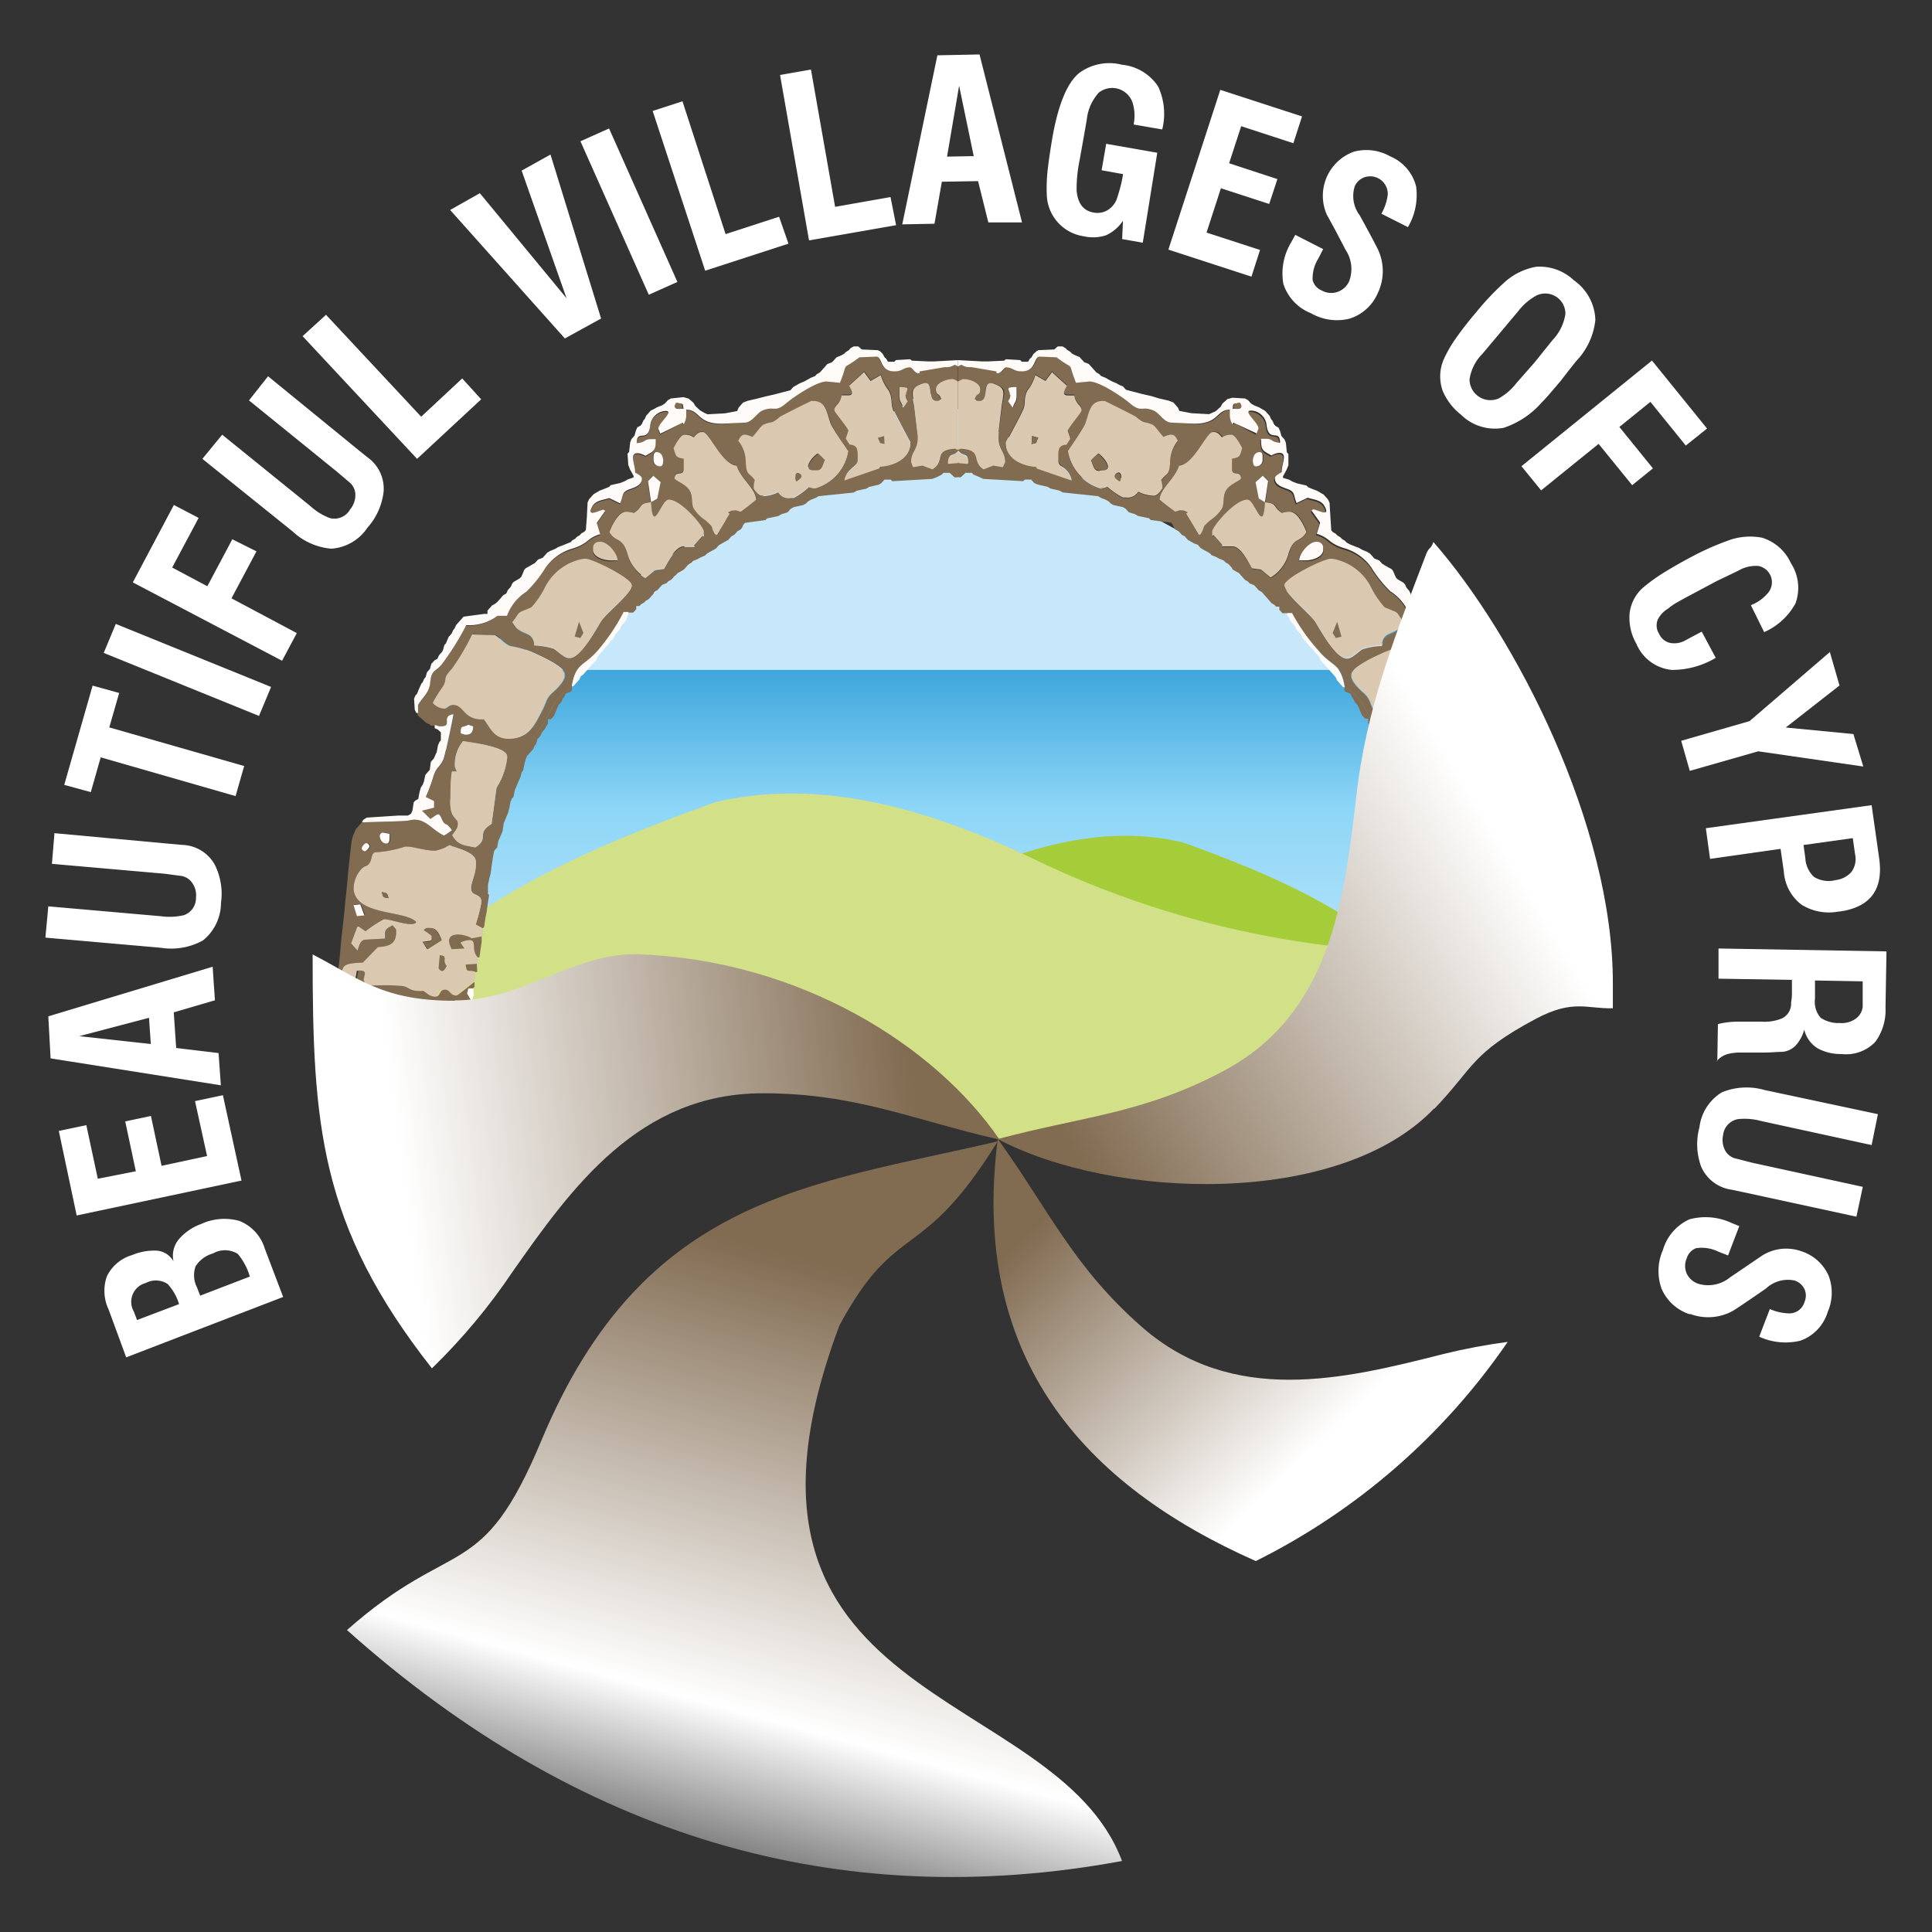 <svg id="Layer_1" data-name="Layer 1" xmlns="http://www.w3.org/2000/svg" xmlns:xlink="http://www.w3.org/1999/xlink" viewBox="0 0 160 160"><rect x="0" y="0" width="160" height="160" fill="#333333" stroke="none"/><defs><style>.cls-1{fill:none;clip-rule:evenodd;}.cls-2{clip-path:url(#clip-path);}.cls-3{fill:url(#linear-gradient);}.cls-4{fill:#a5cd39;}.cls-4,.cls-5,.cls-6,.cls-7,.cls-8,.cls-9{fill-rule:evenodd;}.cls-5{fill:#d2e188;}.cls-6{fill:#c6e8fa;}.cls-7{fill:#816b51;}.cls-8{fill:#dbc8b0;}.cls-9{fill:#fffbf8;}.cls-10{clip-path:url(#clip-path-2);}.cls-11{fill:url(#linear-gradient-2);}.cls-12{clip-path:url(#clip-path-3);}.cls-13{fill:url(#linear-gradient-3);}.cls-14{clip-path:url(#clip-path-4);}.cls-15{fill:url(#linear-gradient-4);}.cls-16{clip-path:url(#clip-path-5);}.cls-17{fill:url(#linear-gradient-5);}.cls-18{fill:#fff;}</style><clipPath id="clip-path"><polygon class="cls-1" points="44.23 50.88 116.31 50.88 116.31 84.16 36.92 84.16 36.92 55.9 44.23 50.88"/></clipPath><linearGradient id="linear-gradient" x1="363.11" y1="1016.96" x2="363.57" y2="1016.96" gradientTransform="translate(-177631.53 26681.97) rotate(-90) scale(73.25 174.75)" gradientUnits="userSpaceOnUse"><stop offset="0" stop-color="#c6e8fa"/><stop offset="0.52" stop-color="#8dd6f7"/><stop offset="1" stop-color="#1d93d1"/></linearGradient><clipPath id="clip-path-2"><path class="cls-1" d="M37.66,82.88c-6,0-7.92-1.85-11.77-3.84,0,14.09.56,22.42,9.88,34.28a50,50,0,0,0,6.68-8c4.91-7,10.49-14.78,20.71-14.78,7.73,0,12.35,2.18,19.62,3.84-5.26-7.7-16.4-14.84-29.87-15.35-5.39-.19-9.45,3.82-15.25,3.82"/></clipPath><linearGradient id="linear-gradient-2" x1="358.91" y1="1029.13" x2="359.33" y2="1029.13" gradientTransform="translate(47904.78 92395.91) rotate(180) scale(133.24 89.69)" gradientUnits="userSpaceOnUse"><stop offset="0" stop-color="#816b51"/><stop offset="0.12" stop-color="#816b51"/><stop offset="0.88" stop-color="#fff"/><stop offset="1" stop-color="#fff"/></linearGradient><clipPath id="clip-path-3"><path class="cls-1" d="M104,129.28a55,55,0,0,0,20.86-18.15,49.63,49.63,0,0,0-5.31,1c-8.23,2.09-17.47,4.35-25-2.25-5.69-5-7.65-9.62-11.92-15.56C80.3,112.5,89.81,123,104,129.28"/></clipPath><linearGradient id="linear-gradient-3" x1="346.65" y1="1021.28" x2="347.08" y2="1021.28" gradientTransform="matrix(0, 125.86, -126.07, 0, 128850.72, -43542.82)" gradientUnits="userSpaceOnUse"><stop offset="0" stop-color="#816b51"/><stop offset="0.12" stop-color="#816b51"/><stop offset="0.66" stop-color="#fff"/><stop offset="1" stop-color="#fff"/></linearGradient><clipPath id="clip-path-4"><path class="cls-1" d="M118.79,91.82c3.31-3.45,3-4.56,8.39-7.44,3.09-1.65,4.25-.82,6.39-.88,0-.46,0-1.62,0-2.09,0-13.11-8.07-28.77-14.86-36.52-.26.68-.34.35-.6,1-2.58,6.75-5,12.83-5.8,20.17-1,8.43-2.09,17.88-10.92,22.6-6.68,3.57-11.69,3.78-18.76,5.67,9.44,5,28.23,5.73,36.14-2.53"/></clipPath><linearGradient id="linear-gradient-4" x1="352.78" y1="1015.6" x2="353.19" y2="1015.6" gradientTransform="matrix(180.31, 0, 0, 171.51, -63540.3, -174112.19)" gradientUnits="userSpaceOnUse"><stop offset="0" stop-color="#816b51"/><stop offset="0.12" stop-color="#816b51"/><stop offset="0.71" stop-color="#fff"/><stop offset="1" stop-color="#fff"/></linearGradient><clipPath id="clip-path-5"><path class="cls-1" d="M28.74,135c19.17,17.13,40.66,23.47,64.18,19.12-5.53-14.8-35.36-12.57-23.39-44.38,4.8-8.87,6.72-4.9,13.1-15.22C67.1,98.15,53.32,99,44.86,119.24c-5,12-7.21,7.87-16.12,15.75"/></clipPath><linearGradient id="linear-gradient-5" x1="351.75" y1="1025.62" x2="352.15" y2="1025.62" gradientTransform="translate(64650.06 178949.7) rotate(180) scale(183.51 174.36)" gradientUnits="userSpaceOnUse"><stop offset="0" stop-color="#816b51"/><stop offset="0.24" stop-color="#816b51"/><stop offset="0.75" stop-color="#fff"/><stop offset="1" stop-color="#fff" stop-opacity="0"/></linearGradient></defs><title>logo-03</title><g class="cls-2"><rect class="cls-3" x="36.92" y="50.88" width="79.39" height="33.28"/></g><path class="cls-4" d="M97.86,69.75c-6.66-1.59-13.44.6-19.38,3.43A57.48,57.48,0,0,1,58.64,78.7l-1.72,8.42,22.4,3.7,8.76-3.64,25.77-3,7.92-.17c-8.49-7.65-13.16-10.42-23.91-14.28"/><path class="cls-5" d="M59.23,66.44c9-2.15,18.22.81,26.28,4.65a77.66,77.66,0,0,0,26.92,7.48L114.77,90l-30.4,5L72.49,90.08l-35-4L26.8,85.81C38.3,75.43,44.64,71.68,59.23,66.44"/><polygon class="cls-6" points="76.62 32.39 118.47 55.48 40.91 55.48 76.62 32.39"/><path class="cls-7" d="M87.11,30.75l1.24,1.13c-.18.33-.49.77.09.8l.52,0c.14.79.62.79.6,1.23,0,.19-.85,1.12-1.15,1.67l.22.68-.32.5c-.5,0-.64.23-.67.78l0,.53c0,.59.89.65,1.1,1.66l-2.9-1,0-.13c-1.34-.07-2.6-.78-2.53-2,0,0,1.2-2.25,1.38-2.67.25-.59,0-1,.4-1.67a3.63,3.63,0,0,0,.64-1.26l.84.49Zm-3.63,2.47a.74.74,0,0,0,.19-.54c0-.42-.51-.67.56-.63l0,.79c0,.48-.18.46-.32.92Zm5,4.12s1.27-1.84,1.4-2.23c.37-1,.39-1.93,1.61-1.86,0,0,2.49,1.22,2.6,1.32.78.65.54.28,1.38.65.25.12.58.67.89,1,.71-.3.91-.26,1.18.33a2.8,2.8,0,0,0-.63,1.7c-.06,1.23-.24.88-.75,1.55a1.78,1.78,0,0,1,.1.67c0,.07-.38.65-.7.63a3.17,3.17,0,0,1-1.3-.34,1,1,0,0,1-1,.48H93a6,6,0,0,1-1.28-.87c-.38.06-.23.12-.53.1A3.83,3.83,0,0,1,88.44,37.34Zm9.21,1.19c1.21,0,2.29-2.81,2.8-2.78h.13c.33,0,.47.27.64.44A1.27,1.27,0,0,1,102,36c.28,0,.75.86.86,1.11-.18.65-.16.77-.84.88l0,.8c0,.74.79.1.74.84,0,.13-.85.47-1.13.84-.39.53-.2,1.09-.43,1.63a3.29,3.29,0,0,1-1,1c-.78.69-.33.34-.76,1.12l-.15.1-1.08-1.8.14-.09c-.37-.11-.22-.15-.52-.16s-.18,0-.54.1c-.12-.09-1.27-.95-1.27-1C96.09,40.43,97.32,39.65,97.65,38.53Zm6.11-.33c0-.4.17-.79.57-.76.19,0,.26.19.24.41v.27a.52.52,0,0,1-.56.5C103.82,38.61,103.75,38.42,103.76,38.2Zm1,3.39-.51-.3L104,39.93l.6-.53.44.44Zm0,0c1.08.08.61.39,1.41.88a2,2,0,0,1,.67-.1c.64,0,1.15,1.16,1.36,1.68-.58,1-1.1.32-1.53,1.94a3.28,3.28,0,0,1-1.46,1.89l-.8-.66-.75-.1c-.3-.51-.9-1.78-1.62-1.82l-.92,0,.1-.1-.74-.84-.11.1,0-.4c0-.42,2-2.69,2.93-2.63.63,0,1.29,3,1.44.21m2.78,4.82c0-.63.85-1.55,1.41-1.52h.13a.5.5,0,0,1,.5.56v.13c0,.57-.87.88-1.51.85Zm-1.17,2.06c0-.59,3.25-2.21,3.83-2.18h.13a4.44,4.44,0,0,1,3.23,2.39,7.24,7.24,0,0,0,1.12,1.64c1.33.55.81.23,1.58,1.23-.68,1.25-1.72.58-1.82,1.9a5.85,5.85,0,0,0-1.64.28c-.26.16-.88.77-1.2.76h-.13c-.87-.05-2.11-2.3-2.54-3S106.33,49.13,106.37,48.47Zm13.15,4.05a19.91,19.91,0,0,0,1.66,2.82c.86.95.35.7.75,1.47a11.46,11.46,0,0,1,.85,1.38,1.35,1.35,0,0,1-1,.48c-.12,0-.34-.29-.65-.31-.94,0-.86,1.29-2.58,1.19-.58.77-.86,1.69-2.21,1.61-1.57-.09-2-1.26-2.6-2.33-.35-.66-.3-1-.87-1.49-.29-.24-1-.94-1-1.36v-.13c0-.65,2.17-1.59,2.75-1.85a7.68,7.68,0,0,1,1.7-.49c.47-.12.85-.67,1.3-.91Zm1,8.21c-.38.06-.23.12-.53.1s-.48-.3-.49-.67l.4-.13C120.43,60.32,120.5,60,120.52,60.73Zm-3.81,1.91c0-.79,2.78-1.11,3.64-1.26a3,3,0,0,1,.69,2c0,.28-.06.17-.17.52l.4,0c.1.59.09,1.65.13,2.28.1,1.6-.6,1.45-.63,2s.31.68.48,1c-.47.77-1,.79-1.91,1-1.22-.74,0-1.13-1.35-1.94l-.4-3a5.64,5.64,0,0,1-.89-2.45Zm9.71,6.41s.5-.11.53-.1a.3.3,0,0,1,.25.28.58.58,0,0,1-.56.63c-.19,0-.26-.19-.24-.41Zm2,1.45a.75.75,0,0,1-.38-.42.34.34,0,0,1,.28-.26.7.7,0,0,1,.38.43A.33.33,0,0,1,128.46,70.5Zm.38,4.4.56,0-.28.92-.62-.06ZM79.34,39.51V38.3l.84.05c0-1-.38-.42-.84-1.07v-.06l.24-.11c1.92.11.83,1.06,1.9,1.71l.8-.31.79.13c.05-.15.16-.35.16-.39,0-.89-.61-1-.54-2.16l0-.14L83,33.57c.18-1.12.46-1.41-.69-1.8S82,33.25,81.12,33.2c-.5,0-.05,0-.39-.15.2-.6.42-.32.45-.78s-.84-.84-1.41-.88a1.41,1.41,0,0,0-.43.21V30.36l.36-.17a1.2,1.2,0,0,0,.8.19l2.1.36,0,.15c.41.07.56-.5.82-.49.52,0,.65.3,1.17.33,1.38.08,1-1.3,1.66-1.21l1.32.05c1.68,1.27.81.15,1.61,2.11l1.06-.1c.8-.09,2.89,1.35,3.37,1.77,1,.86,1,.21,2,.63.51.22.85,1,1.51,1l1.58.14c2.39.13,2-1.19,3.24-1.15l0,.4a1.41,1.41,0,0,0,.22.81l.07-.14L104,36c0-.15.15-.35.15-.39,0-.5-1.4-1.54-.58-1.5a1.34,1.34,0,0,1,1.26,1.27c.2,1.38,1.08.21,1.11,1.4-.79-.06-.56-.3-1.17-.33l-.4,0c0,1,.21,1,.85,1.38a1.52,1.52,0,0,1,.68-.22c.69,0,.21.91.17,1.6-.15.1-.54.29-.56.51,0,.52.54.71,1,.87.72.26.5.46.8,1.18l.91-.44c.53.16,1.12.2,1.38.66.58,1-.51.36-.91.3l-.14.1.71,1-.28.93c1.11.32.92.81,2.42,1.23A4.19,4.19,0,0,1,113.49,47a10.49,10.49,0,0,0,1.59,2,4,4,0,0,1,1.62,2l.79,0a3.83,3.83,0,0,0,2.6.82,25.18,25.18,0,0,0,2,3.21c.59.74.9.42,1,1.62.07.84.61,1.19,1,1.79l0,.66v.13l-.14.13-.14.12-.14.13-.14.12-.14.13-.27.12-.14.12h-.26c-.36.06-.26.12-.54.1-1,0,.07-.84-1-1,0,.17.71,3.45.81,3.69.33.79.53.57.82,1.41a12.68,12.68,0,0,0,.66,1.71l-.7.34,0,.55,1,.25-.68.68c-.59-.35-.68-.62-.93-.06-.33.77-.37.24-.85,1l.64.44c1.12-.52,1.59-1.59,2.93-1.25.33.08,3,.11,3.88.16l.13.14.12.14.13.14.12.14.12.28.12.27.11.41.08.8.09.8.09.81.08.94.09.8.09.8.08.94.08.81.09.8.09.8.08.94.09.81.09.8,0,.66c-.63-1.14,0-1.33-2.06-1.43l-1.23-1.28c-1.1-.06-1.57-.35-1.52-1.42,0-.08.2-.26.29-.38.28.17.65.27.62.7l0,.4,1.59.09c.45,0,.55.45.69.91l.54-.6L129,76.74l-.13,0-.55.38a9.86,9.86,0,0,0-1.53-1c-.65,0-2.36.72-2.66.25.83-1,5.06-.5,5.18-2.77a2.44,2.44,0,0,0-.61-1.72c-.33-.25-.46-.12-.66-.54-.11-.23-.12-.75-.41-.77a9.55,9.55,0,0,1-2.44-.46c-.51-.1-1.71.37-2.59.32a4,4,0,0,1-1.16-.47c-.61.25-2.15.56-2.2,1.34-.06,1.06.44,1.7.41,2.29s-.82.36-.85,1v.13a11.6,11.6,0,0,0,.47,1.81l-.59.32-.12-.14-.1-.68-.1-.53-.1-.68-.09-.67v-.13c1,0,.12-2,.18-3.19A22.22,22.22,0,0,1,117,67.09c-.42-1.25-1-2.69-1.35-3.82a16.61,16.61,0,0,0-1.92-3.33c-.77-1.33-1-2.25-2.35-3.06-.34-2-1-1.6-2.18-3A15.91,15.91,0,0,1,107,50.78l-.4,0-.4,0-.12-.14-.13-.14,0-.26-.27,0-.12-.14-.26-.15-.12-.14L105,49.6l-.12-.14-.13-.14-.12-.14-.13-.15-.25-.14-.13-.14-.12-.14-.13-.14-.39-.16-.12-.14-.26-.15-.12-.14-.13-.14-.12-.14-.13-.14-.25-.14-.26-.15L102,47l-.13-.14-.12-.14-.26-.15-.13-.14-.38-.16-.26-.14-.39-.16-.12-.14-.26-.15-.26-.14-.25-.15-.13-.14-.12-.14L98.88,45l-.26-.15-.25-.14-.13-.15-.12-.14-.26-.14-.12-.14L97.61,44l-.26-.15-.12-.14-.12-.27L97,43.29l-1.71-.23-.13-.14-.91-.19L94,42.58l-.52-.16-.13-.14-.12-.14L93,42l-.78-.17-.26-.15-.12-.14-.26-.15-.39-.15-.26-.15L88,40.78l-.26-.15L87,40.46l-.26-.15-.79-.18L85.65,40l-.13-.14-.12-.14-.53,0-.14.13-3.3-.19L81,39.46l-.39-.16-.12-.14-.53,0-.14.13-.14.13-.14.12Z"/><path class="cls-8" d="M79.34,37.22V31.6a1.41,1.41,0,0,1,.43-.21c.57,0,1.44.34,1.41.88s-.25.18-.45.78c.34.19-.11.12.39.15.86,0,.12-1.79,1.15-1.43s.87.68.69,1.8L82.67,36l0,.14c-.07,1.12.59,1.27.54,2.16,0,0-.11.24-.16.39l-.79-.13-.8.31c-1.07-.65,0-1.6-1.9-1.71l-.24.11m0,1.08v-1c.46.65.87.12.84,1.07Z"/><path class="cls-8" d="M118.7,76.88l0,.53.13.14.78.17c.78-.46,2.5-.62,1.67.9l-1-.06.33-.49a1.89,1.89,0,0,0-.69-.2c-.76,0-.13.79-.74,1.43l0,.53h.13l.92.06c-.11.81-.19.35-.83.62l0,.66.12.14c.24.15,1.43,1.15,1.53,1.15.52,0,.43-.51,1-.48s.33.55.76.58.68-.32,1-.48c1.38.08,1.07-.37,2-.42a13,13,0,0,1,2.25,0c.3,0,.16,0,.51-.11l.18-.38c-.1-.55-.32-.76.44-.78.1.59.16,1.35.85,1.38a1.59,1.59,0,0,0,.65-.1l.18-.52c-.63-1.14,0-1.33-2.06-1.43l-1.23-1.28c-1.1-.06-1.57-.35-1.52-1.42,0-.08.2-.26.29-.38.28.17.65.27.62.7l0,.4,1.59.09c.45,0,.55.45.69.91l.54-.6L129,76.74l-.13,0-.55.38a9.86,9.86,0,0,0-1.53-1c-.65,0-2.36.72-2.66.25.83-1,5.06-.5,5.18-2.77a2.44,2.44,0,0,0-.61-1.72c-.33-.25-.46-.12-.66-.54-.11-.23-.12-.75-.41-.77a9.55,9.55,0,0,1-2.44-.46c-.51-.1-1.71.37-2.59.32a4,4,0,0,1-1.16-.47c-.61.25-2.15.56-2.2,1.34-.06,1.06.44,1.7.41,2.29s-.82.36-.85,1v.13a11.6,11.6,0,0,0,.47,1.81Zm7.82-2.5c.13-.45.12-.4.56-.5C126.93,74.34,127,74.29,126.52,74.38Zm-4.43,3.49c.31-.53.34-1.05,1.11-1,.26,0,.24.06.39.16l-.65.41c0,.33-.06.48.34.5l.39,0-.4.67Zm.29,2.27a.37.37,0,0,1-.3.26c-.18,0-.3-.3-.37-.42a.84.84,0,0,0,.16-.53c0-.37.12-.31.42-.37Z"/><path class="cls-9" d="M79.34,30.36v-.53l.12,0,1.85.1.52,0,1.33-.06.14-.12,1.19.07.13.14.52,0,.15-.25.14-.13.15-.26.14-.12.14-.13L86,29l1.32-.06.14-.13.14-.12.4,0,.25.15.13.14.26.15.12.14.26.14.39.16.12.14.13.14.12.14.39.15.12.14.13.14.12.14.13.14.12.14.26.15.12.14.39.16.26.15.26.14.38.16.26.15L93,32l.12.14.13.14.65.17.65.17.79.18L96,33l.79.18.38.15.13.14.12.14.13.14.12.28,1,.19,1.46.08.27-.12.27-.12.14-.12.14-.13.14-.12.14-.26.14-.13.14-.12.14-.13.41-.11,1.05.06.26.15.12.14.13.14.26.15.38.15.26.15.26.15.12.14.13.14.12.14.12.27.12.14.12.28.13.14.25.14.12.28.11.4.12.14.13.14.12.28.08.8.13.14,0,.93-.16.39-.14.26-.15.26v.13l.52.16.26.15.39.15.78.18.13.14.39.16.39.15.25.15.26.15.12.14.13.14.12.14.12.27.07,1.2.07,1.07.12.14.26.15.13.14.25.15.13.14.25.15.13.14.25.14.39.16.39.15.26.15.39.16.25.15.13.14.12.14.13.14.39.15.12.14.13.14.25.15.26.15.26.14.12.14.12.28.12.27.12.14.26.15.25.15.13.14.12.27.12.14.12.14.12.27.26.15.12.14.13.14.12.14.13.14.12.14.26.15.12.14.13.14.12.14v.27h.26l1.71.23.13.14.12.14.13.14.12.14.12.14.12.27.13.14.11.28.13.14.12.14.12.27.12.27.12.14.11.41.13.14.12.14.13.14.11.27.26.15.13.14L123,55l.11.41.12.14.13.14.11.4.12.14.12.28.13.14.11.27.12.27.12.28.12.14.12.27,0,.93-.15.26h-.13l0-.66c-.36-.6-.9-.95-1-1.79-.1-1.2-.41-.88-1-1.62a25.18,25.18,0,0,1-2-3.21,3.83,3.83,0,0,1-2.6-.82l-.79,0a4,4,0,0,0-1.62-2,10.49,10.49,0,0,1-1.59-2,4.19,4.19,0,0,0-2.08-1.53c-1.5-.42-1.31-.91-2.42-1.23l.28-.93-.71-1,.14-.1c.4.06,1.49.71.91-.3-.26-.46-.85-.5-1.38-.66l-.91.44c-.3-.72-.08-.92-.8-1.18-.45-.16-1-.35-1-.87,0-.22.41-.41.56-.51,0-.69.52-1.57-.17-1.6a1.52,1.52,0,0,0-.68.22c-.64-.39-.88-.35-.85-1.38l.4,0c.61,0,.38.27,1.17.33,0-1.19-.91,0-1.11-1.4a1.34,1.34,0,0,0-1.26-1.27c-.82,0,.61,1,.58,1.5,0,0-.1.24-.15.39L102.14,35l-.07.14a1.41,1.41,0,0,1-.22-.81l0-.4c-1.2,0-.85,1.28-3.24,1.15L97.05,35c-.66,0-1-.78-1.51-1-1-.42-1,.23-2-.63-.48-.42-2.57-1.86-3.37-1.77l-1.06.1c-.8-2,.07-.84-1.61-2.11l-1.32-.05c-.64-.09-.28,1.29-1.66,1.21-.52,0-.65-.3-1.17-.33-.26,0-.41.56-.82.49l0-.15-2.1-.36a1.2,1.2,0,0,1-.8-.19l-.36.17m22.81,3.49c.08-.5-.06-.39.55-.5a1.69,1.69,0,0,1,.12.27C102.8,33.93,102.44,33.86,102.15,33.85Z"/><path class="cls-8" d="M117.67,52.6c-.45.24-.83.79-1.3.91a7.68,7.68,0,0,0-1.7.49c-.58.26-2.71,1.2-2.75,1.85V56c0,.42.72,1.12,1,1.36.57.5.52.83.87,1.49.57,1.07,1,2.24,2.6,2.33,1.35.08,1.63-.84,2.21-1.61,1.72.1,1.64-1.24,2.58-1.19.31,0,.53.3.65.31a1.35,1.35,0,0,0,1-.48,11.46,11.46,0,0,0-.85-1.38c-.4-.77.11-.52-.75-1.47a19.91,19.91,0,0,1-1.66-2.82Z"/><path class="cls-8" d="M88.44,37.34a3.83,3.83,0,0,0,2.75,3.09c.3,0,.15,0,.53-.1A6,6,0,0,0,93,41.2h.26a1,1,0,0,0,1-.48,3.17,3.17,0,0,0,1.3.34c.32,0,.69-.56.7-.63a1.78,1.78,0,0,0-.1-.67c.51-.67.69-.32.75-1.55a2.8,2.8,0,0,1,.63-1.7c-.27-.59-.47-.63-1.18-.33-.31-.3-.64-.85-.89-1-.84-.37-.6,0-1.38-.65-.11-.1-2.58-1.32-2.6-1.32-1.22-.07-1.24.81-1.61,1.86-.13.39-1.4,2.21-1.4,2.23m2.48.25c.53.34,1.29,1.43.35,1.38L91,39c-.42,0-.46-.49-.64-.86Zm1.76,2.26c-.12-.09-.39-.24-.38-.42a.33.33,0,0,1,.28-.26c.18,0,.25.2.24.42C92.82,39.61,92.68,39.84,92.68,39.85Z"/><path class="cls-8" d="M106.37,48.47c0,.66,2.14,2.28,2.56,3s1.67,3,2.54,3h.13c.32,0,.94-.6,1.2-.76a5.85,5.85,0,0,1,1.64-.28c.1-1.32,1.14-.65,1.82-1.9-.77-1-.25-.68-1.58-1.23a7.24,7.24,0,0,1-1.12-1.64,4.44,4.44,0,0,0-3.23-2.39h-.13c-.58,0-3.8,1.59-3.83,2.18m4.37,3,.36,1.24-.47.12-.27-.42Z"/><path class="cls-8" d="M86.58,31.55l-.84-.49a3.63,3.63,0,0,1-.64,1.26C84.72,33,85,33.4,84.7,34c-.18.42-1.38,2.63-1.38,2.67-.07,1.22,1.19,1.93,2.53,2l0,.13,2.9,1c-.21-1-1.14-1.07-1.1-1.66l0-.53c0-.55.17-.75.67-.78l.32-.5-.22-.68c.3-.55,1.14-1.48,1.15-1.67,0-.44-.46-.44-.6-1.23l-.52,0c-.58,0-.27-.47-.09-.8l-1.24-1.13Zm-1.11,4.56.52.14c-.28.48,0,.41-.56.52Z"/><path class="cls-8" d="M97.65,38.53c-.33,1.12-1.56,1.9-1.62,2.84,0,.05,1.15.91,1.27,1,.36-.06.26-.12.54-.1s.15,0,.52.16l-.14.09,1.08,1.8.15-.1c.43-.78,0-.43.76-1.12a3.29,3.29,0,0,0,1-1c.23-.54,0-1.1.43-1.63.28-.37,1.13-.71,1.13-.84,0-.74-.78-.1-.74-.84l0-.8c.68-.11.66-.23.84-.88-.11-.25-.58-1.1-.86-1.11a1.27,1.27,0,0,0-.81.22c-.17-.17-.31-.42-.64-.44h-.13c-.51,0-1.59,2.74-2.8,2.78"/><path class="cls-8" d="M104.76,41.59c-.15,2.77-.81-.18-1.44-.21-1-.06-2.91,2.21-2.93,2.63l0,.4.11-.1.74.84-.1.1.92,0c.72,0,1.32,1.31,1.62,1.82l.75.1.8.66A3.28,3.28,0,0,0,106.67,46c.43-1.62,1-1,1.53-1.94-.21-.52-.72-1.64-1.36-1.68a2,2,0,0,0-.67.1c-.8-.49-.33-.8-1.41-.88"/><path class="cls-8" d="M116.71,62.64v.14a5.64,5.64,0,0,0,.89,2.45l.4,3c1.34.81.13,1.2,1.35,1.94,1-.17,1.44-.19,1.91-1-.17-.28-.5-.57-.48-1s.73-.35.63-2c0-.63,0-1.69-.13-2.28l-.4,0c.11-.35.15-.24.17-.52a3,3,0,0,0-.69-2c-.86.15-3.6.47-3.64,1.26"/><path class="cls-7" d="M119.38,81.31l0,.4.12.14.4,0,.1.41-.28.51,0,.27.12.27.12.14.13.14,1.32.08,1.33-.06.8-.09,0-.53c.15,0,.36-.11.4-.11.3,0,.15,0,.52.16l0,.4.92.05,1.33-.06,1.33-.06,1.32-.06V83.2l-.1-.41c.24-.14.24-.25.54-.23H130a.93.93,0,0,1,.89.59h.27l.15-.26v-.13l-.11-.27-.12-.27-.11-.41-.12-.27-.11-.41h-.13l-.18.52a1.59,1.59,0,0,1-.65.1c-.69,0-.75-.79-.85-1.38-.76,0-.54.23-.44.78l-.18.38c-.35.08-.21.13-.51.11a13,13,0,0,0-2.25,0c-.94,0-.63.5-2,.42-.28.16-.57.5-1,.48s-.28-.55-.76-.58-.43.51-1,.48c-.1,0-1.29-1-1.53-1.15m8.43,1,.76.29c-.22.68,0,.13-.88.24a5.35,5.35,0,0,1-1.25.15l0-.55Z"/><path class="cls-9" d="M128.72,68.11V68l-.12-.14-.26-.15-2.64-.15-.79,0-.26-.15-.12-.27-.09-.67-.13-.14-.26-.15-.1-.54-.11-.4-.12-.14-.12-.28-.1-.54-.13-.14-.12-.14-.13-.14-.09-.67-.13-.14-.12-.14-.12-.27-.12-.27-.1-.54-.12-.28-.12-.14,0-.66.14-.13.14-.12.14-.13v-.26c-.36.06-.26.12-.54.1-1,0,.07-.84-1-1,0,.17.71,3.45.81,3.69.33.79.53.57.82,1.41a12.68,12.68,0,0,0,.66,1.71l-.7.34,0,.55,1,.25-.68.68c-.59-.35-.68-.62-.93-.06-.33.77-.37.24-.85,1l.64.44c1.12-.52,1.59-1.59,2.93-1.25.33.08,3,.11,3.88.16"/><path class="cls-7" d="M111.32,57.15l.12.14.39.15.12.27.12.14.12.28.13.14.12.14.12.27.11.27.12.28.13.14.12.14h.27l0,.4.13.14.12.27.12.14.12.14.12.28L114,61l.12.14.11.4.13.14.11.28.13.14.12.14.13.14.12.14.12.27.11.41.1.53.13.14.11.41.11.27.12.28.12.27.12.27.1.54.12.14.12.27.1.54.11.41.12.27.12.27.11.28.1.67.12.27.11.28.12.27.1.54.13.14.12.14.11.54.09.67.1.67.11.41.1.53,0,.67v.13c1,0,.12-2,.18-3.19A22.22,22.22,0,0,1,117,67.09c-.42-1.25-1-2.69-1.35-3.82a16.61,16.61,0,0,0-1.92-3.33c-.77-1.33-1-2.25-2.35-3.06Z"/><path class="cls-9" d="M106.75,51.16l.12.27.12.14.13.14.12.14.12.28.12.14.13.14.12.14.12.27L108,53l.13.14.12.14.13.14.12.14.13.14.12.14.13.14.12.14.13.14.12.14.12.28.12.14.13.14.12.14.13.14.12.14.13.14.12.14.13.14.12.14.12.14.12.27.13.14.12.14.13.14.12.14h.13c-.34-2-1-1.6-2.18-3A15.91,15.91,0,0,1,107,50.78l-.4,0v.14Z"/><path class="cls-7" d="M118.8,77.55l0,.4.1.67.09.67h.14c.61-.64,0-1.47.74-1.43a1.89,1.89,0,0,1,.69.2l-.33.49,1,.06c.83-1.52-.89-1.36-1.67-.9Z"/><path class="cls-9" d="M107.54,46.41l.53,0c.64,0,1.47-.28,1.51-.85v-.13a.5.5,0,0,0-.5-.56H109c-.56,0-1.36.89-1.41,1.52"/><polygon class="cls-9" points="104.76 41.59 105.02 39.84 104.58 39.4 103.98 39.93 104.25 41.29 104.76 41.59"/><path class="cls-7" d="M122.09,77.87l1.18.75.4-.67-.39,0c-.4,0-.36-.17-.34-.5l.65-.41c-.15-.1-.13-.14-.39-.16-.77,0-.8.48-1.11,1"/><path class="cls-7" d="M90.36,38.09c.18.37.22.84.64.86l.27,0c.94.05.18-1-.35-1.38Z"/><path class="cls-7" d="M126.47,82.49l0,.55a5.35,5.35,0,0,0,1.25-.15c.85-.11.66.44.88-.24l-.76-.29Z"/><path class="cls-7" d="M129.34,83.2l1.32.08.27-.12a.93.93,0,0,0-.89-.59h-.26c-.3,0-.3.09-.54.23Z"/><path class="cls-9" d="M83.67,32.68a.74.74,0,0,1-.19.54l.39.54c.14-.46.29-.44.32-.92l0-.79c-1.07,0-.54.21-.56.63"/><path class="cls-9" d="M103.76,38.2c0,.22.06.41.24.42a.52.52,0,0,0,.56-.5v-.27c0-.22,0-.4-.24-.41-.4,0-.55.36-.57.76"/><path class="cls-9" d="M119.5,60.16c0,.37.14.65.49.67s.15,0,.53-.1c0-.74-.09-.41-.62-.7Z"/><path class="cls-7" d="M121.87,79.45a.84.84,0,0,1-.16.53c.07.12.19.41.37.42a.37.37,0,0,0,.3-.26l-.09-1.06c-.3.06-.4,0-.42.37"/><path class="cls-9" d="M126.42,69.05l0,.4c0,.22,0,.4.24.41a.58.58,0,0,0,.56-.63A.3.3,0,0,0,127,69s-.49.09-.53.1"/><polygon class="cls-7" points="128.5 75.81 129.12 75.87 129.4 74.95 128.84 74.9 128.5 75.81"/><path class="cls-7" d="M123.5,83.54l.52,0,.41-.11,0-.4c-.37-.11-.22-.15-.52-.16,0,0-.25.08-.4.11Z"/><polygon class="cls-7" points="110.36 52.42 110.63 52.84 111.1 52.72 110.74 51.48 110.36 52.42"/><path class="cls-7" d="M119.16,80.5h.13c.64-.27.72.19.83-.62l-.92-.06Z"/><polygon class="cls-7" points="119.45 82.38 119.56 82.79 119.7 82.79 119.98 82.28 119.88 81.87 119.48 81.85 119.45 82.38"/><path class="cls-9" d="M128.08,70.08a.75.75,0,0,0,.38.42.33.33,0,0,0,.28-.25.7.7,0,0,0-.38-.43.34.34,0,0,0-.28.26"/><path class="cls-7" d="M102.15,33.85c.29,0,.65.08.67-.23a1.69,1.69,0,0,0-.12-.27c-.61.11-.47,0-.55.5"/><path class="cls-7" d="M85.43,36.77c.56-.11.28,0,.56-.52l-.52-.14Z"/><path class="cls-7" d="M92.3,39.43c0,.18.26.33.38.42s.14-.24.14-.26c0-.22-.06-.4-.24-.42a.33.33,0,0,0-.28.26"/><path class="cls-7" d="M126.52,74.38c.46-.09.41,0,.56-.5-.44.1-.43.05-.56.5"/><path class="cls-7" d="M71.58,30.75l-1.24,1.13c.18.33.48.77-.09.8l-.53,0c-.14.79-.62.79-.6,1.23,0,.19.86,1.12,1.16,1.67l-.22.68.32.5c.49,0,.64.23.67.78l0,.53c0,.59-.89.65-1.1,1.66l2.9-1,0-.13c1.34-.07,2.61-.78,2.54-2,0,0-1.21-2.25-1.39-2.67-.25-.59,0-1-.4-1.67a3.81,3.81,0,0,1-.64-1.26l-.84.49Zm3.62,2.47a.74.74,0,0,1-.19-.54c0-.42.51-.67-.56-.63l0,.79c0,.48.19.46.32.92Zm-5,4.12S69,35.5,68.84,35.11c-.37-1-.39-1.93-1.61-1.86,0,0-2.49,1.22-2.6,1.32-.77.65-.53.28-1.37.65-.25.12-.59.67-.9,1-.71-.3-.9-.26-1.17.33a2.73,2.73,0,0,1,.62,1.7c.06,1.23.25.88.75,1.55a2,2,0,0,0-.09.67c0,.07.37.65.69.63a3.18,3.18,0,0,0,1.31-.34.93.93,0,0,0,1,.48h.27A6,6,0,0,0,67,40.33c.38.06.24.12.54.1A3.83,3.83,0,0,0,70.24,37.34ZM61,38.53c-1.21,0-2.28-2.81-2.8-2.78H58.1c-.32,0-.47.27-.64.44a1.26,1.26,0,0,0-.81-.22c-.28,0-.75.86-.86,1.11.19.65.17.77.84.88l0,.8c0,.74-.79.1-.75.84,0,.13.86.47,1.13.84.39.53.2,1.09.44,1.63a3.26,3.26,0,0,0,1,1c.78.69.33.34.76,1.12l.15.1,1.09-1.8-.15-.09c.37-.11.22-.15.52-.16s.18,0,.54.1c.13-.09,1.27-.95,1.27-1C62.6,40.43,61.36,39.65,61,38.53Zm-6.11-.33c0-.4-.16-.79-.57-.76-.18,0-.25.19-.24.41v.27a.52.52,0,0,0,.56.5C54.87,38.61,54.94,38.42,54.92,38.2Zm-1,3.39.51-.3.28-1.36-.61-.53-.44.44Zm0,0c-1.07.08-.61.39-1.41.88a2,2,0,0,0-.67-.1c-.64,0-1.15,1.16-1.36,1.68.59,1,1.11.32,1.54,1.94a3.23,3.23,0,0,0,1.45,1.89l.81-.66.74-.1c.3-.51.91-1.78,1.62-1.82l.93,0-.11-.1.75-.84.1.1,0-.4c0-.42-2-2.69-2.93-2.63-.63,0-1.29,3-1.44.21m-2.78,4.82c0-.63-.85-1.55-1.41-1.52H49.6a.5.5,0,0,0-.5.56v.13c0,.57.87.88,1.5.85Zm1.18,2.06c0-.59-3.26-2.21-3.83-2.18h-.14a4.44,4.44,0,0,0-3.23,2.39A7.24,7.24,0,0,1,44,50.33c-1.32.55-.81.23-1.58,1.23.68,1.25,1.72.58,1.83,1.9a5.78,5.78,0,0,1,1.63.28c.26.16.88.77,1.21.76h.13c.86-.05,2.11-2.3,2.53-3S52.35,49.13,52.32,48.47ZM39.16,52.52a19,19,0,0,1-1.66,2.82c-.86.95-.34.7-.74,1.47a10.09,10.09,0,0,0-.86,1.38,1.35,1.35,0,0,0,1,.48c.12,0,.34-.29.65-.31,1,0,.86,1.29,2.58,1.19.58.77.86,1.69,2.21,1.61,1.58-.09,2-1.26,2.6-2.33.35-.66.3-1,.87-1.49.29-.24,1-.94,1-1.36v-.13c0-.65-2.17-1.59-2.75-1.85a7.53,7.53,0,0,0-1.7-.49c-.47-.12-.85-.67-1.29-.91Zm-1,8.21c.38.06.23.12.54.1s.48-.3.48-.67l-.4-.13C38.25,60.32,38.18,60,38.16,60.73ZM42,62.64c0-.79-2.79-1.11-3.65-1.26a3,3,0,0,0-.68,2c0,.28.05.17.16.52l-.4,0c-.1.59-.09,1.65-.13,2.28-.1,1.6.61,1.45.63,2s-.31.68-.47,1c.46.77.94.79,1.9,1,1.22-.74,0-1.13,1.35-1.94l.41-3A5.76,5.76,0,0,0,42,62.78Zm-9.72,6.41s-.5-.11-.53-.1a.3.3,0,0,0-.25.28c0,.31.21.65.56.63.19,0,.26-.19.25-.41Zm-2,1.45c.11,0,.38-.31.37-.42a.33.33,0,0,0-.28-.26.69.69,0,0,0-.37.43A.32.32,0,0,0,30.23,70.5Zm-.39,4.4-.56,0,.28.92.62-.06Zm49.5-35.39V38.3l-.83.05c0-1,.38-.42.83-1.07v-.06l-.24-.11c-1.92.11-.82,1.06-1.89,1.71l-.81-.31-.79.13c0-.15-.15-.35-.15-.39,0-.89.6-1,.54-2.16L76,36l-.29-2.38c-.19-1.12-.47-1.41.68-1.8s.3,1.48,1.15,1.43c.51,0,0,0,.39-.15-.2-.6-.42-.32-.44-.78s.83-.84,1.41-.88a1.52,1.52,0,0,1,.42.21V30.36L79,30.19a1.17,1.17,0,0,1-.79.19l-2.11.36,0,.15c-.41.07-.57-.5-.82-.49-.53,0-.65.3-1.18.33-1.37.08-1-1.3-1.65-1.21l-1.33.05c-1.67,1.27-.81.15-1.61,2.11l-1.06-.1c-.79-.09-2.88,1.35-3.36,1.77-1,.86-1,.21-2,.63-.5.22-.84,1-1.5,1l-1.59.14c-2.38.13-2-1.19-3.24-1.15l0,.4a1.41,1.41,0,0,1-.22.81L56.54,35,54.67,36c-.05-.15-.16-.35-.16-.39,0-.5,1.4-1.54.58-1.5a1.36,1.36,0,0,0-1.26,1.27c-.19,1.38-1.07.21-1.11,1.4.79-.06.56-.3,1.18-.33l.39,0c0,1-.21,1-.85,1.38a1.52,1.52,0,0,0-.67-.22c-.69,0-.22.91-.18,1.6.16.1.55.29.56.51,0,.52-.53.71-1,.87-.71.26-.5.46-.8,1.18l-.9-.44c-.53.16-1.12.2-1.39.66-.58,1,.51.36.91.3l.14.1-.7,1,.28.93c-1.12.32-.93.81-2.42,1.23A4.17,4.17,0,0,0,45.19,47a10.49,10.49,0,0,1-1.59,2,4,4,0,0,0-1.61,2l-.79,0a3.86,3.86,0,0,1-2.61.82,23.15,23.15,0,0,1-2,3.21c-.58.74-.9.42-1,1.62-.07.84-.61,1.19-1,1.79l0,.66v.13l.14.13.14.12.14.13.14.12.14.13.27.12.14.12H36c.36.06.26.12.54.1,1,0-.06-.84,1-1,0,.17-.7,3.45-.8,3.69-.34.79-.54.57-.83,1.41A14.18,14.18,0,0,1,35.26,66l.69.34,0,.55-1,.25.69.68c.58-.35.68-.62.92-.06.33.77.38.24.85,1l-.63.44c-1.12-.52-1.6-1.59-2.93-1.25-.34.08-3,.11-3.89.16l-.12.14-.13.14-.12.14-.13.14-.11.28-.12.27-.11.41-.09.8-.09.8-.09.81-.08.94-.08.8-.09.8-.08.94-.09.81-.09.8-.09.8-.08.94-.08.81-.09.8,0,.66c.63-1.14,0-1.33,2.05-1.43l1.24-1.28c1.09-.06,1.57-.35,1.51-1.42,0-.08-.2-.26-.29-.38-.27.17-.64.27-.62.7l0,.4-1.58.09c-.46,0-.55.45-.7.91l-.54-.6.52-1.39.14,0,.54.38a10.36,10.36,0,0,1,1.53-1c.65,0,2.36.72,2.67.25-.83-1-5.06-.5-5.19-2.77A2.49,2.49,0,0,1,30,71.89c.33-.25.46-.12.67-.54.11-.23.12-.75.41-.77a9.46,9.46,0,0,0,2.43-.46c.51-.1,1.72.37,2.59.32A4.16,4.16,0,0,0,37.22,70c.6.25,2.15.56,2.19,1.34.06,1.06-.44,1.7-.4,2.29s.81.36.85,1v.13a12.84,12.84,0,0,1-.47,1.81l.58.32.13-.14.09-.68.11-.53.09-.68.1-.67v-.13c-1.05,0-.11-2-.18-3.19a21.41,21.41,0,0,0,1.42-3.77c.43-1.25,1-2.69,1.36-3.82A16.56,16.56,0,0,1,45,59.94c.78-1.33,1-2.25,2.35-3.06.34-2,1-1.6,2.19-3a16.36,16.36,0,0,0,2.11-3.15l.39,0,.4,0,.13-.14.12-.14,0-.26.27,0,.12-.14.26-.15.13-.14.25-.14.13-.14.12-.14.13-.14L54.2,49l.26-.14.12-.14.13-.14.12-.14.39-.16.12-.14L55.6,48l.13-.14.12-.14L56,47.6l.12-.14.26-.14.25-.15.13-.14.12-.14.13-.14.25-.15.13-.14.39-.16.25-.14L58.4,46l.13-.14.25-.15.26-.14.26-.15.12-.14.13-.14L59.8,45l.26-.15.26-.14.12-.15.13-.14.25-.14.13-.14.12-.14.26-.15.12-.14.12-.27.13-.14,1.7-.23.13-.14.92-.19.25-.15.52-.16.13-.14.12-.14.26-.15.78-.17.26-.15.13-.14.25-.15.39-.15.26-.15,2.9-.3.25-.15.79-.17.25-.15.79-.18L73,40l.12-.14.13-.14.52,0,.14.13,3.3-.19.39-.15L78,39.3l.13-.14.52,0,.14.13.14.13.14.12Z"/><path class="cls-8" d="M79.34,37.22V31.6a1.52,1.52,0,0,0-.42-.21c-.58,0-1.44.34-1.41.88s.24.18.44.78c-.34.19.12.12-.39.15-.85,0-.12-1.79-1.15-1.43s-.87.68-.68,1.8L76,36l0,.14c.06,1.12-.59,1.27-.54,2.16,0,0,.1.24.15.39l.79-.13.81.31c1.07-.65,0-1.6,1.89-1.71l.24.11m0,1.08v-1c-.45.65-.86.12-.83,1.07Z"/><path class="cls-8" d="M40,76.88l0,.53-.12.14-.79.17c-.78-.46-2.5-.62-1.67.9l1.06-.06-.34-.49a1.94,1.94,0,0,1,.7-.2c.75,0,.12.79.74,1.43l0,.53h-.13l-.93.06c.11.81.19.35.83.62l0,.66-.13.14c-.24.15-1.42,1.15-1.52,1.15-.53,0-.43-.51-1-.48s-.33.55-.76.58-.68-.32-1-.48c-1.38.08-1.07-.37-2-.42a13.08,13.08,0,0,0-2.26,0c-.3,0-.15,0-.51-.11l-.18-.38c.1-.55.32-.76-.44-.78-.1.59-.16,1.35-.85,1.38a1.65,1.65,0,0,1-.65-.1L28,81.14c.63-1.14,0-1.33,2.05-1.43l1.24-1.28c1.09-.06,1.57-.35,1.51-1.42,0-.08-.2-.26-.29-.38-.27.17-.64.27-.62.7l0,.4-1.58.09c-.46,0-.55.45-.7.91l-.54-.6.52-1.39.14,0,.54.38a10.36,10.36,0,0,1,1.53-1c.65,0,2.36.72,2.67.25-.83-1-5.06-.5-5.19-2.77A2.49,2.49,0,0,1,30,71.89c.33-.25.46-.12.67-.54.11-.23.12-.75.41-.77a9.46,9.46,0,0,0,2.43-.46c.51-.1,1.72.37,2.59.32A4.16,4.16,0,0,0,37.22,70c.6.25,2.15.56,2.19,1.34.06,1.06-.44,1.7-.4,2.29s.81.36.85,1v.13a12.84,12.84,0,0,1-.47,1.81Zm-7.82-2.5c-.13-.45-.11-.4-.55-.5C31.75,74.34,31.7,74.29,32.16,74.38Zm4.43,3.49c-.31-.53-.34-1.05-1.11-1-.26,0-.23.06-.39.16l.66.41c0,.33.06.48-.34.5L35,78l.41.67Zm-.29,2.27a.38.38,0,0,0,.3.26c.18,0,.3-.3.38-.42a.73.73,0,0,1-.16-.53c0-.37-.12-.31-.42-.37Z"/><path class="cls-9" d="M79.34,30.36v-.53l-.12,0-1.84.1-.53,0-1.33-.06-.14-.12-1.19.07-.12.14-.53,0-.15-.25-.14-.13-.14-.26L73,29.2l-.14-.13L72.69,29l-1.33-.06-.14-.13-.14-.12-.39,0-.26.15L70.3,29l-.25.15-.13.14-.25.14-.39.16-.13.14-.12.14L68.9,30l-.39.15-.12.14-.12.14-.13.14-.12.14-.13.14-.26.15-.12.14-.39.16-.26.15-.25.14-.39.16-.26.15-.25.14-.13.14-.12.14-.66.17-.65.17-.78.18-.66.17-.78.18-.39.15-.13.14-.12.14-.12.14-.12.28-1,.19-1.45.08-.27-.12L58,34l-.14-.12-.14-.13-.13-.12-.15-.26-.14-.13-.14-.12L57,33l-.4-.11L55.56,33l-.26.15-.12.14-.13.14-.25.15-.39.15-.26.15L53.9,34l-.13.14-.12.14-.13.14-.12.27-.12.14-.12.28-.12.14-.26.14-.12.28-.11.4-.12.14-.13.14-.11.28-.09.8-.13.14.06.93.15.39.15.26.14.26v.13L52,39.7l-.26.15-.38.15-.79.18-.12.14-.39.16-.39.15-.26.15-.25.15-.13.14-.12.14-.13.14-.12.27-.06,1.2-.08,1.07-.12.14-.26.15-.12.14-.26.15-.12.14-.26.15-.12.14L47,45l-.39.16-.39.15-.25.15-.39.16-.26.15-.12.14-.13.14-.12.14-.39.15-.13.14-.12.14-.26.15-.26.15-.25.14-.13.14-.11.28-.12.27-.13.14-.25.15-.26.15-.12.14-.12.27-.13.14-.12.14-.12.27-.26.15-.12.14-.12.14-.13.14-.12.14L41,50l-.26.15-.12.14-.13.14-.12.14,0,.27h-.27l-1.71.23-.12.14-.13.14-.12.14-.13.14-.12.14-.12.27-.12.14-.12.28-.13.14-.12.14-.12.27-.11.27-.13.14-.11.41L36.6,54l-.13.14-.12.14-.12.27-.26.15-.12.14-.13.14-.11.41-.12.14-.13.14-.11.4-.12.14-.12.28-.12.14-.12.27-.12.27-.11.28-.13.14-.12.27.06.93.14.26h.13l0-.66c.35-.6.89-.95,1-1.79.1-1.2.42-.88,1-1.62a23.15,23.15,0,0,0,2-3.21A3.86,3.86,0,0,0,41.2,51l.79,0a4,4,0,0,1,1.61-2,10.49,10.49,0,0,0,1.59-2,4.17,4.17,0,0,1,2.09-1.53c1.49-.42,1.3-.91,2.42-1.23l-.28-.93.7-1-.14-.1c-.4.06-1.49.71-.91-.3.27-.46.86-.5,1.39-.66l.9.44c.3-.72.09-.92.8-1.18.46-.16,1-.35,1-.87,0-.22-.4-.41-.56-.51,0-.69-.51-1.57.18-1.6a1.52,1.52,0,0,1,.67.22c.64-.39.89-.35.85-1.38l-.39,0c-.62,0-.39.27-1.18.33,0-1.19.92,0,1.11-1.4a1.36,1.36,0,0,1,1.26-1.27c.82,0-.61,1-.58,1.5,0,0,.11.24.16.39L56.54,35l.07.14a1.41,1.41,0,0,0,.22-.81l0-.4c1.21,0,.86,1.28,3.24,1.15L61.64,35c.66,0,1-.78,1.5-1,1-.42,1,.23,2-.63.48-.42,2.57-1.86,3.36-1.77l1.06.1c.8-2-.06-.84,1.61-2.11l1.33-.05c.64-.09.28,1.29,1.65,1.21.53,0,.65-.3,1.18-.33.25,0,.41.56.82.49l0-.15,2.11-.36a1.17,1.17,0,0,0,.79-.19l.36.17m-22.8,3.49c-.09-.5.05-.39-.56-.5,0,0-.12.25-.12.27C55.88,33.93,56.25,33.86,56.54,33.85Z"/><path class="cls-8" d="M41,52.6c.44.24.82.79,1.29.91A7.53,7.53,0,0,1,44,54c.58.26,2.72,1.2,2.75,1.85V56c0,.42-.72,1.12-1,1.36-.57.5-.52.83-.87,1.49-.57,1.07-1,2.24-2.6,2.33-1.35.08-1.63-.84-2.21-1.61-1.72.1-1.63-1.24-2.58-1.19-.31,0-.53.3-.65.31a1.35,1.35,0,0,1-1-.48,10.09,10.09,0,0,1,.86-1.38c.4-.77-.12-.52.74-1.47a19,19,0,0,0,1.66-2.82Z"/><path class="cls-8" d="M70.24,37.34a3.83,3.83,0,0,1-2.74,3.09c-.3,0-.16,0-.54-.1a6,6,0,0,1-1.27.87h-.27a.93.93,0,0,1-1-.48,3.18,3.18,0,0,1-1.31.34c-.32,0-.69-.56-.69-.63a2,2,0,0,1,.09-.67c-.5-.67-.69-.32-.75-1.55a2.73,2.73,0,0,0-.62-1.7c.27-.59.46-.63,1.17-.33.31-.3.65-.85.9-1,.84-.37.6,0,1.37-.65.11-.1,2.58-1.32,2.6-1.32,1.22-.07,1.24.81,1.61,1.86.14.39,1.4,2.21,1.4,2.23m-2.47.25c-.54.34-1.3,1.43-.35,1.38l.26,0c.43,0,.46-.49.64-.86ZM66,39.85c.11-.09.38-.24.37-.42a.32.32,0,0,0-.28-.26c-.18,0-.25.2-.24.42C65.86,39.61,66,39.84,66,39.85Z"/><path class="cls-8" d="M52.32,48.47c0,.66-2.15,2.28-2.57,3s-1.67,3-2.53,3h-.13c-.33,0-1-.6-1.21-.76a5.78,5.78,0,0,0-1.63-.28c-.11-1.32-1.15-.65-1.83-1.9.77-1,.26-.68,1.58-1.23a7.24,7.24,0,0,0,1.12-1.64,4.44,4.44,0,0,1,3.23-2.39h.14c.57,0,3.79,1.59,3.83,2.18m-4.37,3-.37,1.24.48.12.26-.42Z"/><path class="cls-8" d="M72.1,31.55l.84-.49a3.81,3.81,0,0,0,.64,1.26c.38.67.15,1.08.4,1.67.18.42,1.39,2.63,1.39,2.67.07,1.22-1.2,1.93-2.54,2l0,.13-2.9,1c.21-1,1.13-1.07,1.1-1.66l0-.53c0-.55-.18-.75-.67-.78l-.32-.5.22-.68c-.3-.55-1.14-1.48-1.16-1.67,0-.44.46-.44.6-1.23l.53,0c.57,0,.27-.47.09-.8l1.24-1.13Zm1.12,4.56-.53.14c.28.48,0,.41.57.52Z"/><path class="cls-8" d="M61,38.53c.33,1.12,1.57,1.9,1.62,2.84,0,.05-1.14.91-1.27,1-.36-.06-.26-.12-.54-.1s-.15,0-.52.16l.15.09-1.09,1.8-.15-.1c-.43-.78,0-.43-.76-1.12a3.26,3.26,0,0,1-1-1c-.24-.54,0-1.1-.44-1.63-.27-.37-1.12-.71-1.13-.84,0-.74.79-.1.75-.84l0-.8c-.67-.11-.65-.23-.84-.88.11-.25.58-1.1.86-1.11a1.26,1.26,0,0,1,.81.22c.17-.17.32-.42.64-.44h.13c.52,0,1.59,2.74,2.8,2.78"/><path class="cls-8" d="M53.92,41.59c.15,2.77.81-.18,1.44-.21,1-.06,2.91,2.21,2.93,2.63l0,.4-.1-.1-.75.84.11.1-.93,0c-.71,0-1.32,1.31-1.62,1.82l-.74.1-.81.66A3.23,3.23,0,0,1,52,46c-.43-1.62-1-1-1.54-1.94.21-.52.72-1.64,1.36-1.68a2,2,0,0,1,.67.1c.8-.49.34-.8,1.41-.88"/><path class="cls-8" d="M42,62.64v.14a5.76,5.76,0,0,1-.88,2.45l-.41,3c-1.34.81-.13,1.2-1.35,1.94-1-.17-1.44-.19-1.9-1,.16-.28.49-.57.47-1s-.73-.35-.63-2c0-.63,0-1.69.13-2.28l.4,0c-.11-.35-.15-.24-.16-.52a3,3,0,0,1,.68-2c.86.15,3.6.47,3.65,1.26"/><path class="cls-7" d="M39.3,81.31l0,.4-.12.14-.4,0-.1.41.29.51v.27l-.12.27-.12.14-.12.14-1.33.08L36,83.63l-.8-.09,0-.53c-.16,0-.37-.11-.41-.11-.3,0-.15,0-.52.16l0,.4-.93.05L32,83.45l-1.32-.06-1.33-.06V83.2l.1-.41c-.24-.14-.24-.25-.53-.23h-.27a1,1,0,0,0-.89.59h-.26l-.15-.26v-.13l.12-.27.12-.27.11-.41.11-.27.11-.41H28l.17.52a1.65,1.65,0,0,0,.65.1c.69,0,.75-.79.85-1.38.76,0,.54.23.44.78l.18.38c.36.08.21.13.51.11a13.08,13.08,0,0,1,2.26,0c.94,0,.63.5,2,.42.27.16.56.5,1,.48s.29-.55.76-.58.43.51,1,.48c.1,0,1.28-1,1.52-1.15m-8.42,1-.77.29c.22.68,0,.13.88.24a5.37,5.37,0,0,0,1.26.15l0-.55Z"/><path class="cls-9" d="M30,68.11V68l.13-.14.25-.15L33,67.54l.79,0,.25-.15.12-.27.1-.67.12-.14.26-.15.1-.54.11-.4L35,65l.11-.28.11-.54.12-.14.12-.14.13-.14.09-.67.13-.14.12-.14.12-.27.12-.27.1-.54.12-.28.12-.14,0-.66-.14-.13-.14-.12L36,60.31l0-.26c.36.06.26.12.54.1,1,0-.06-.84,1-1,0,.17-.7,3.45-.8,3.69-.34.79-.54.57-.83,1.41A14.18,14.18,0,0,1,35.26,66l.69.34,0,.55-1,.25.69.68c.58-.35.68-.62.92-.06.33.77.38.24.85,1l-.63.44c-1.12-.52-1.6-1.59-2.93-1.25-.34.08-3,.11-3.89.16"/><path class="cls-7" d="M47.37,57.15l-.13.14-.39.15-.12.27-.12.14-.12.28-.12.14-.13.14-.11.27L46,59l-.12.28-.12.14-.13.14h-.26l0,.4-.12.14-.12.27-.13.14-.12.14-.12.28-.12.14-.13.14-.11.4-.12.14-.12.28-.12.14-.13.14-.12.14-.13.14-.12.27-.11.41-.1.53-.12.14-.11.41-.12.27-.12.28-.11.27-.12.27-.1.54-.13.14-.12.27-.1.54-.11.41-.12.27-.11.27-.12.28-.1.67-.11.27-.12.28-.12.27-.1.54-.13.14-.12.14-.1.54-.1.67-.09.67-.11.41-.11.53,0,.67v.13c-1.05,0-.11-2-.18-3.19a21.41,21.41,0,0,0,1.42-3.77c.43-1.25,1-2.69,1.36-3.82A16.56,16.56,0,0,1,45,59.94c.78-1.33,1-2.25,2.35-3.06Z"/><path class="cls-9" d="M51.93,51.16l-.11.27-.13.14-.12.14-.13.14-.11.28-.13.14-.12.14-.13.14-.12.27-.12.14-.13.14-.12.14-.12.14-.13.14-.12.14L50,53.8l-.12.14-.13.14-.12.14-.13.14-.11.28-.13.14-.12.14-.13.14-.12.14-.13.14-.12.14-.13.14-.12.14-.13.14L48.1,56l-.12.27-.12.14-.13.14-.12.14-.13.14h-.13c.34-2,1-1.6,2.19-3a16.36,16.36,0,0,0,2.11-3.15l.39,0v.14Z"/><path class="cls-7" d="M39.89,77.55l0,.4-.09.67-.1.67h-.13c-.62-.64,0-1.47-.74-1.43a1.94,1.94,0,0,0-.7.2l.34.49-1.06.06c-.83-1.52.89-1.36,1.67-.9Z"/><path class="cls-8" d="M51.14,46.41l-.53,0c-.63,0-1.47-.28-1.5-.85v-.13a.5.5,0,0,1,.5-.56h.13c.56,0,1.36.89,1.41,1.52"/><polygon class="cls-9" points="53.92 41.59 53.66 39.84 54.1 39.4 54.71 39.93 54.43 41.29 53.92 41.59"/><path class="cls-7" d="M36.59,77.87l-1.17.75L35,78l.4,0c.4,0,.35-.17.34-.5L35.09,77c.16-.1.13-.14.39-.16.77,0,.8.48,1.11,1"/><path class="cls-7" d="M68.32,38.09c-.18.37-.21.84-.64.86l-.26,0c-1,.05-.19-1,.35-1.38Z"/><path class="cls-9" d="M32.22,82.49l0,.55A5.37,5.37,0,0,1,31,82.89c-.85-.11-.66.44-.88-.24l.77-.29Z"/><path class="cls-9" d="M29.34,83.2,28,83.28l-.27-.12a1,1,0,0,1,.89-.59h.27c.29,0,.29.09.53.23Z"/><path class="cls-8" d="M75,32.68a.74.74,0,0,0,.19.54l-.39.54c-.13-.46-.29-.44-.32-.92l0-.79c1.07,0,.54.21.56.63"/><path class="cls-9" d="M54.92,38.2c0,.22-.05.41-.24.42a.52.52,0,0,1-.56-.5v-.27c0-.22.06-.4.24-.41.41,0,.55.36.57.76"/><path class="cls-9" d="M39.18,60.16c0,.37-.13.65-.48.67s-.16,0-.54-.1c0-.74.09-.41.62-.7Z"/><path class="cls-7" d="M36.82,79.45A.73.73,0,0,0,37,80c-.08.12-.2.41-.38.42a.38.38,0,0,1-.3-.26l.1-1.06c.3.06.4,0,.42.37"/><path class="cls-9" d="M32.26,69.05l0,.4c0,.22-.06.4-.25.41-.35,0-.54-.32-.56-.63a.3.3,0,0,1,.25-.28s.49.09.53.1"/><polygon class="cls-9" points="30.18 75.81 29.56 75.87 29.28 74.95 29.84 74.9 30.18 75.81"/><path class="cls-9" d="M35.19,83.54l-.53,0-.4-.11,0-.4c.37-.11.22-.15.52-.16,0,0,.25.08.41.11Z"/><polygon class="cls-7" points="48.32 52.42 48.06 52.84 47.59 52.72 47.95 51.48 48.32 52.42"/><path class="cls-7" d="M39.52,80.5h-.13c-.64-.27-.72.19-.83-.62l.93-.06Z"/><polygon class="cls-9" points="39.23 82.38 39.12 82.79 38.99 82.79 38.7 82.28 38.8 81.87 39.2 81.85 39.23 82.38"/><path class="cls-9" d="M30.6,70.08c0,.11-.26.41-.37.42a.32.32,0,0,1-.28-.25.69.69,0,0,1,.37-.43.33.33,0,0,1,.28.26"/><path class="cls-7" d="M56.54,33.85c-.29,0-.66.08-.68-.23,0,0,.12-.27.12-.27.61.11.47,0,.56.5"/><path class="cls-7" d="M73.26,36.77c-.56-.11-.29,0-.57-.52l.53-.14Z"/><path class="cls-7" d="M66.38,39.43c0,.18-.26.33-.37.42s-.15-.24-.15-.26c0-.22.06-.4.24-.42a.32.32,0,0,1,.28.26"/><path class="cls-7" d="M32.16,74.38c-.46-.09-.41,0-.55-.5.44.1.42.05.55.5"/><g class="cls-10"><rect class="cls-11" x="24.05" y="75.63" width="60.57" height="40.92" transform="translate(-10.95 7.08) rotate(-6.77)"/></g><g class="cls-12"><rect class="cls-13" x="74.43" y="83.75" width="56.34" height="56.12" transform="translate(-48.89 102.89) rotate(-44.09)"/></g><g class="cls-14"><rect class="cls-15" x="72.31" y="35.89" width="71.61" height="73.19" transform="translate(-21.72 63.19) rotate(-29.74)"/></g><g class="cls-16"><rect class="cls-17" x="22.03" y="87.6" width="77.6" height="77.77" transform="translate(-76.63 154.83) rotate(-75.96)"/></g><path class="cls-18" d="M139.93,108.84a3.81,3.81,0,0,1-2.32-2.1,4.33,4.33,0,0,1,.11-3.23,4,4,0,0,1,2.19-2.53,5.09,5.09,0,0,1,3.49.3l.64.26-.93,2.43-.82-.32a3.11,3.11,0,0,0-1.83-.28,1.28,1.28,0,0,0-.77.83,1.58,1.58,0,0,0,0,1.28,1.63,1.63,0,0,0,1,.85,2.86,2.86,0,0,0,2.58-.54l2.71-1.84a3.76,3.76,0,0,1,3.22-.32,3.7,3.7,0,0,1,2.23,2,3.94,3.94,0,0,1-.06,3,3.64,3.64,0,0,1-2.27,2.4,5.24,5.24,0,0,1-3.41-.33l.88-2.29a4.24,4.24,0,0,0,1.64.36,1.31,1.31,0,0,0,1.23-.94,1.33,1.33,0,0,0,0-1.07,1.4,1.4,0,0,0-.81-.71,2.65,2.65,0,0,0-2.38.66q-2.55,1.76-2.76,1.86a4.23,4.23,0,0,1-3.51.25m4.39-10.09-1-.21a3.22,3.22,0,0,1-2.49-1.91,5.38,5.38,0,0,1-.14-3.25,3.94,3.94,0,0,1,1.86-2.9,5.39,5.39,0,0,1,3.53-.19l9.39,2L155,94.83l-9.18-2a5.16,5.16,0,0,0-1.88-.15A1.5,1.5,0,0,0,142.7,94a1.86,1.86,0,0,0,.16,1.26,1.37,1.37,0,0,0,1,.71l1.24.32,9.17,2-.53,2.47Zm8.1-14a2,2,0,0,0,1.19-.35,1.39,1.39,0,0,0,.6-1l0-.83,0-1.28-3.95-.07,0,1.51a2,2,0,0,0,.47,1.58A2.67,2.67,0,0,0,152.42,84.72Zm-10.25,3.16.05-3.08a6.93,6.93,0,0,1,1.61-.2h2a3.79,3.79,0,0,0,1.67-.26,1.35,1.35,0,0,0,.78-1.32,4.23,4.23,0,0,0,.07-.74V81.15l-6.08-.1,0-2.5,13.91.24-.08,4.65a4.44,4.44,0,0,1-.85,2.85,3.35,3.35,0,0,1-2.79,1,4,4,0,0,1-1.94-.45,2.47,2.47,0,0,1-1.15-1.57,3.19,3.19,0,0,1-.68,1.28,1.73,1.73,0,0,1-1.14.56c-.45,0-1,.06-1.6.06l-1.77,0a4,4,0,0,0-1.18.13A1.79,1.79,0,0,0,142.17,87.88Zm9.75-15a2.08,2.08,0,0,0,1.35-.67,1.81,1.81,0,0,0,.31-1.47l-.19-1.34-4.08.57.15,1.08a2.26,2.26,0,0,0,.73,1.57A2.32,2.32,0,0,0,151.92,72.91Zm.34,2.59a4.29,4.29,0,0,1-3.12-.56,3.76,3.76,0,0,1-1.46-2.74l-.27-1.88-5.84.83-.35-2.54L155,66.68l.63,4.44Q156.16,75,152.26,75.5Zm2-12-8.7-1.26-5.67,1.62-.71-2.49,5.66-1.63L151.54,54l.8,2.77-4.45,3.48,5.6.54Zm-12.22-9a7.08,7.08,0,0,1-3.65,1,3.56,3.56,0,0,1-2.93-2.18,4.3,4.3,0,0,1-.55-2.53,3.35,3.35,0,0,1,1.26-2.23,14.55,14.55,0,0,1,1.74-1.22c.67-.41,1.39-.82,2.17-1.23A22.08,22.08,0,0,1,143,44.81a5.23,5.23,0,0,1,2.92-.28,3.85,3.85,0,0,1,2.39,2.1,3.75,3.75,0,0,1,.38,3.35,5.47,5.47,0,0,1-2.59,2.37L145,50.12l.31-.14a3.43,3.43,0,0,0,1.16-.94,1.37,1.37,0,0,0-.86-2.17,2.86,2.86,0,0,0-1.4.26c-.23.12-.61.31-1.14.56l-.86.41-2.59,1.38-.81.45a6,6,0,0,0-.68.48,2.22,2.22,0,0,0-.83.88,1.27,1.27,0,0,0,.1,1.2,1.31,1.31,0,0,0,.94.76,1.87,1.87,0,0,0,1.24-.22l.48-.26.87-.46ZM139.61,36.9l-2.93-3.62-2.57,2.08,2.78,3.43-1.72,1.39-2.78-3.42-4.76,3.85-1.63-2,10.81-8.75,4.56,5.63ZM127.1,30l1.47-1.83A4,4,0,0,0,129.64,26a1.67,1.67,0,0,0-2.39-1.53,4.78,4.78,0,0,0-1.5,1.28l-1.51,1.8-1.47,1.75a3.79,3.79,0,0,0-1.07,2.12A1.73,1.73,0,0,0,124.11,33a4.81,4.81,0,0,0,1.48-1.28Zm2.12,1.58-1,1.17c-.22.25-.41.45-.56.6a7.2,7.2,0,0,1-3.13,2.08A4,4,0,0,1,121,34.35a5,5,0,0,1-1.53-2,3.57,3.57,0,0,1,.06-2.51,10.69,10.69,0,0,1,.89-1.61,28,28,0,0,1,1.79-2.32,22.25,22.25,0,0,1,2.32-2.47,5.29,5.29,0,0,1,2.7-1.35,4.14,4.14,0,0,1,3.12,1.13,4.14,4.14,0,0,1,1.77,3.28,5.8,5.8,0,0,1-1.61,3.43l-.64.81ZM114.09,24.3a3.77,3.77,0,0,1-2.33,2.09,4.31,4.31,0,0,1-3.19-.45,3.9,3.9,0,0,1-2.29-2.44,5,5,0,0,1,.66-3.45l.33-.6,2.31,1.18-.4.78a3.05,3.05,0,0,0-.47,1.8,1.26,1.26,0,0,0,.74.84,1.6,1.6,0,0,0,1.27.14,1.66,1.66,0,0,0,1-.87,2.85,2.85,0,0,0-.28-2.62c-.52-1-1-1.93-1.54-2.88a3.88,3.88,0,0,1,2.23-5.26,4,4,0,0,1,3,.39,3.66,3.66,0,0,1,2.15,2.51,5.27,5.27,0,0,1-.68,3.35l-2.2-1.11a4.23,4.23,0,0,0,.53-1.6A1.46,1.46,0,0,0,113,14.68a1.39,1.39,0,0,0-.8.73,2.66,2.66,0,0,0,.41,2.43c1,1.82,1.51,2.8,1.56,2.94A4.22,4.22,0,0,1,114.09,24.3Zm-10.45-1.39-6.88-2.24,4.3-13.23,6.77,2.2-.72,2.22-4.32-1.41-1,3.07,4,1.31-.68,2.06-4-1.3-1.19,3.67,4.43,1.44Zm-9-2.81-1.71-.3L93,18.28a3.36,3.36,0,0,1-1.39,1.2,3.43,3.43,0,0,1-1.84.09,3.58,3.58,0,0,1-3.08-3.45,13.65,13.65,0,0,1,.09-2.19c.09-.76.22-1.62.38-2.57.49-2.74,1.23-4.52,2.22-5.32a4.21,4.21,0,0,1,3.53-.68,4.06,4.06,0,0,1,3,1.8,5.35,5.35,0,0,1,.34,3.56l-2.37-.41a3.61,3.61,0,0,0-.09-1.82A1.78,1.78,0,0,0,91,7.67a3.91,3.91,0,0,0-1,2.27c-.07.37-.16.91-.29,1.64s-.23,1.27-.29,1.63a11.94,11.94,0,0,0-.26,2.56c.09,1.07.55,1.68,1.4,1.83a1.63,1.63,0,0,0,1.12-.17,1.88,1.88,0,0,0,.77-.85c.1-.27.2-.61.31-1s.19-.81.25-1.16l-1.78-.32.38-2.19,4.23.74Zm-14-7.17L79.43,7.1l-1,5.87Zm4,5.49-2.79,0L81,15l-3,.05-.61,3.48-2.67.05,2.91-14,3.49-.07Zm-10.43.23L67,19.91,64.6,6.21l2.56-.45,2,11.37,4.59-.81Zm-8.91,1.53-6.9,2.24L54.05,9.19l2.47-.8,3.57,11,4.43-1.44ZM56.1,23.35l-2.37,1.06L48.07,11.7l2.37-1.06ZM45.59,12.8l4.19,13.58-3,1.65-9.5-10.64L39.74,16l7.18,8.7L43.2,14.13ZM39.85,33.07,34.54,38,25.06,27.84,27,26.07l7.88,8.44,3.4-3.17ZM29.66,37.25l.77.62a3.18,3.18,0,0,1,1.34,2.83,5.36,5.36,0,0,1-1.34,3,3.91,3.91,0,0,1-3,1.74A5.36,5.36,0,0,1,24.22,44l-7.46-6,1.64-2,7.29,5.9a5,5,0,0,0,1.61,1A1.49,1.49,0,0,0,29,42.18a1.85,1.85,0,0,0,.43-1.2,1.36,1.36,0,0,0-.53-1.07l-1-.85-7.28-5.9,1.58-2ZM16.45,42.89,14.26,47l2.91,1.55,2.07-3.89,2,1-2.07,3.89,5.41,2.88-1.22,2.29L11,48.23l3.4-6.41Zm6,14-1,2.4L8.59,54.07l1-2.4Zm-12.58.5-.82,2.85,11.17,3.2-.71,2.49L8.34,62.72,7.52,65.6,5.32,65l2.35-8.22Zm4.2,12.49,1,.09a3.2,3.2,0,0,1,2.69,1.59,5.36,5.36,0,0,1,.54,3.21,4,4,0,0,1-1.49,3.11,5.42,5.42,0,0,1-3.49.61l-9.56-.84L4,75.06l9.35.82a5.18,5.18,0,0,0,1.88-.09,1.49,1.49,0,0,0,1-1.44,1.78,1.78,0,0,0-.31-1.23,1.35,1.35,0,0,0-1-.59l-1.27-.17L4.3,71.54,4.51,69ZM12.34,84.29,6.57,85.81l5.92.65Zm5.27-4.23.19,2.78-3.41,1,.2,2.95,3.51.42.19,2.67L4.19,87.65,4,84.17Zm.85,10.64L20,97.77,6.35,100.66l-1.48-7,2.28-.48.95,4.44L11.25,97l-.88-4.13,2.13-.45.88,4.13,3.77-.81-1-4.55Zm-.83,13.11a2.47,2.47,0,0,0-1.43,1.06,2.2,2.2,0,0,0,.11,1.74l.27.69,4.11-1.58a5.16,5.16,0,0,0-1-1.88A2,2,0,0,0,17.63,103.81Zm-5.55,2.44a1.61,1.61,0,0,0-1,2.36l.27.71L14.83,108a4.32,4.32,0,0,0-.94-1.66A1.77,1.77,0,0,0,12.08,106.25Zm4.59-4.89a4.59,4.59,0,0,1,3.15-.25,3.58,3.58,0,0,1,2.11,2.3l1.52,4-13,5L9,108.46a3.63,3.63,0,0,1-.15-2.76,3.37,3.37,0,0,1,2.09-1.76,4.68,4.68,0,0,1,1.86-.37,1.74,1.74,0,0,1,1.57.89,2.13,2.13,0,0,1,.54-1.94A4.42,4.42,0,0,1,16.67,101.36Z"/></svg>